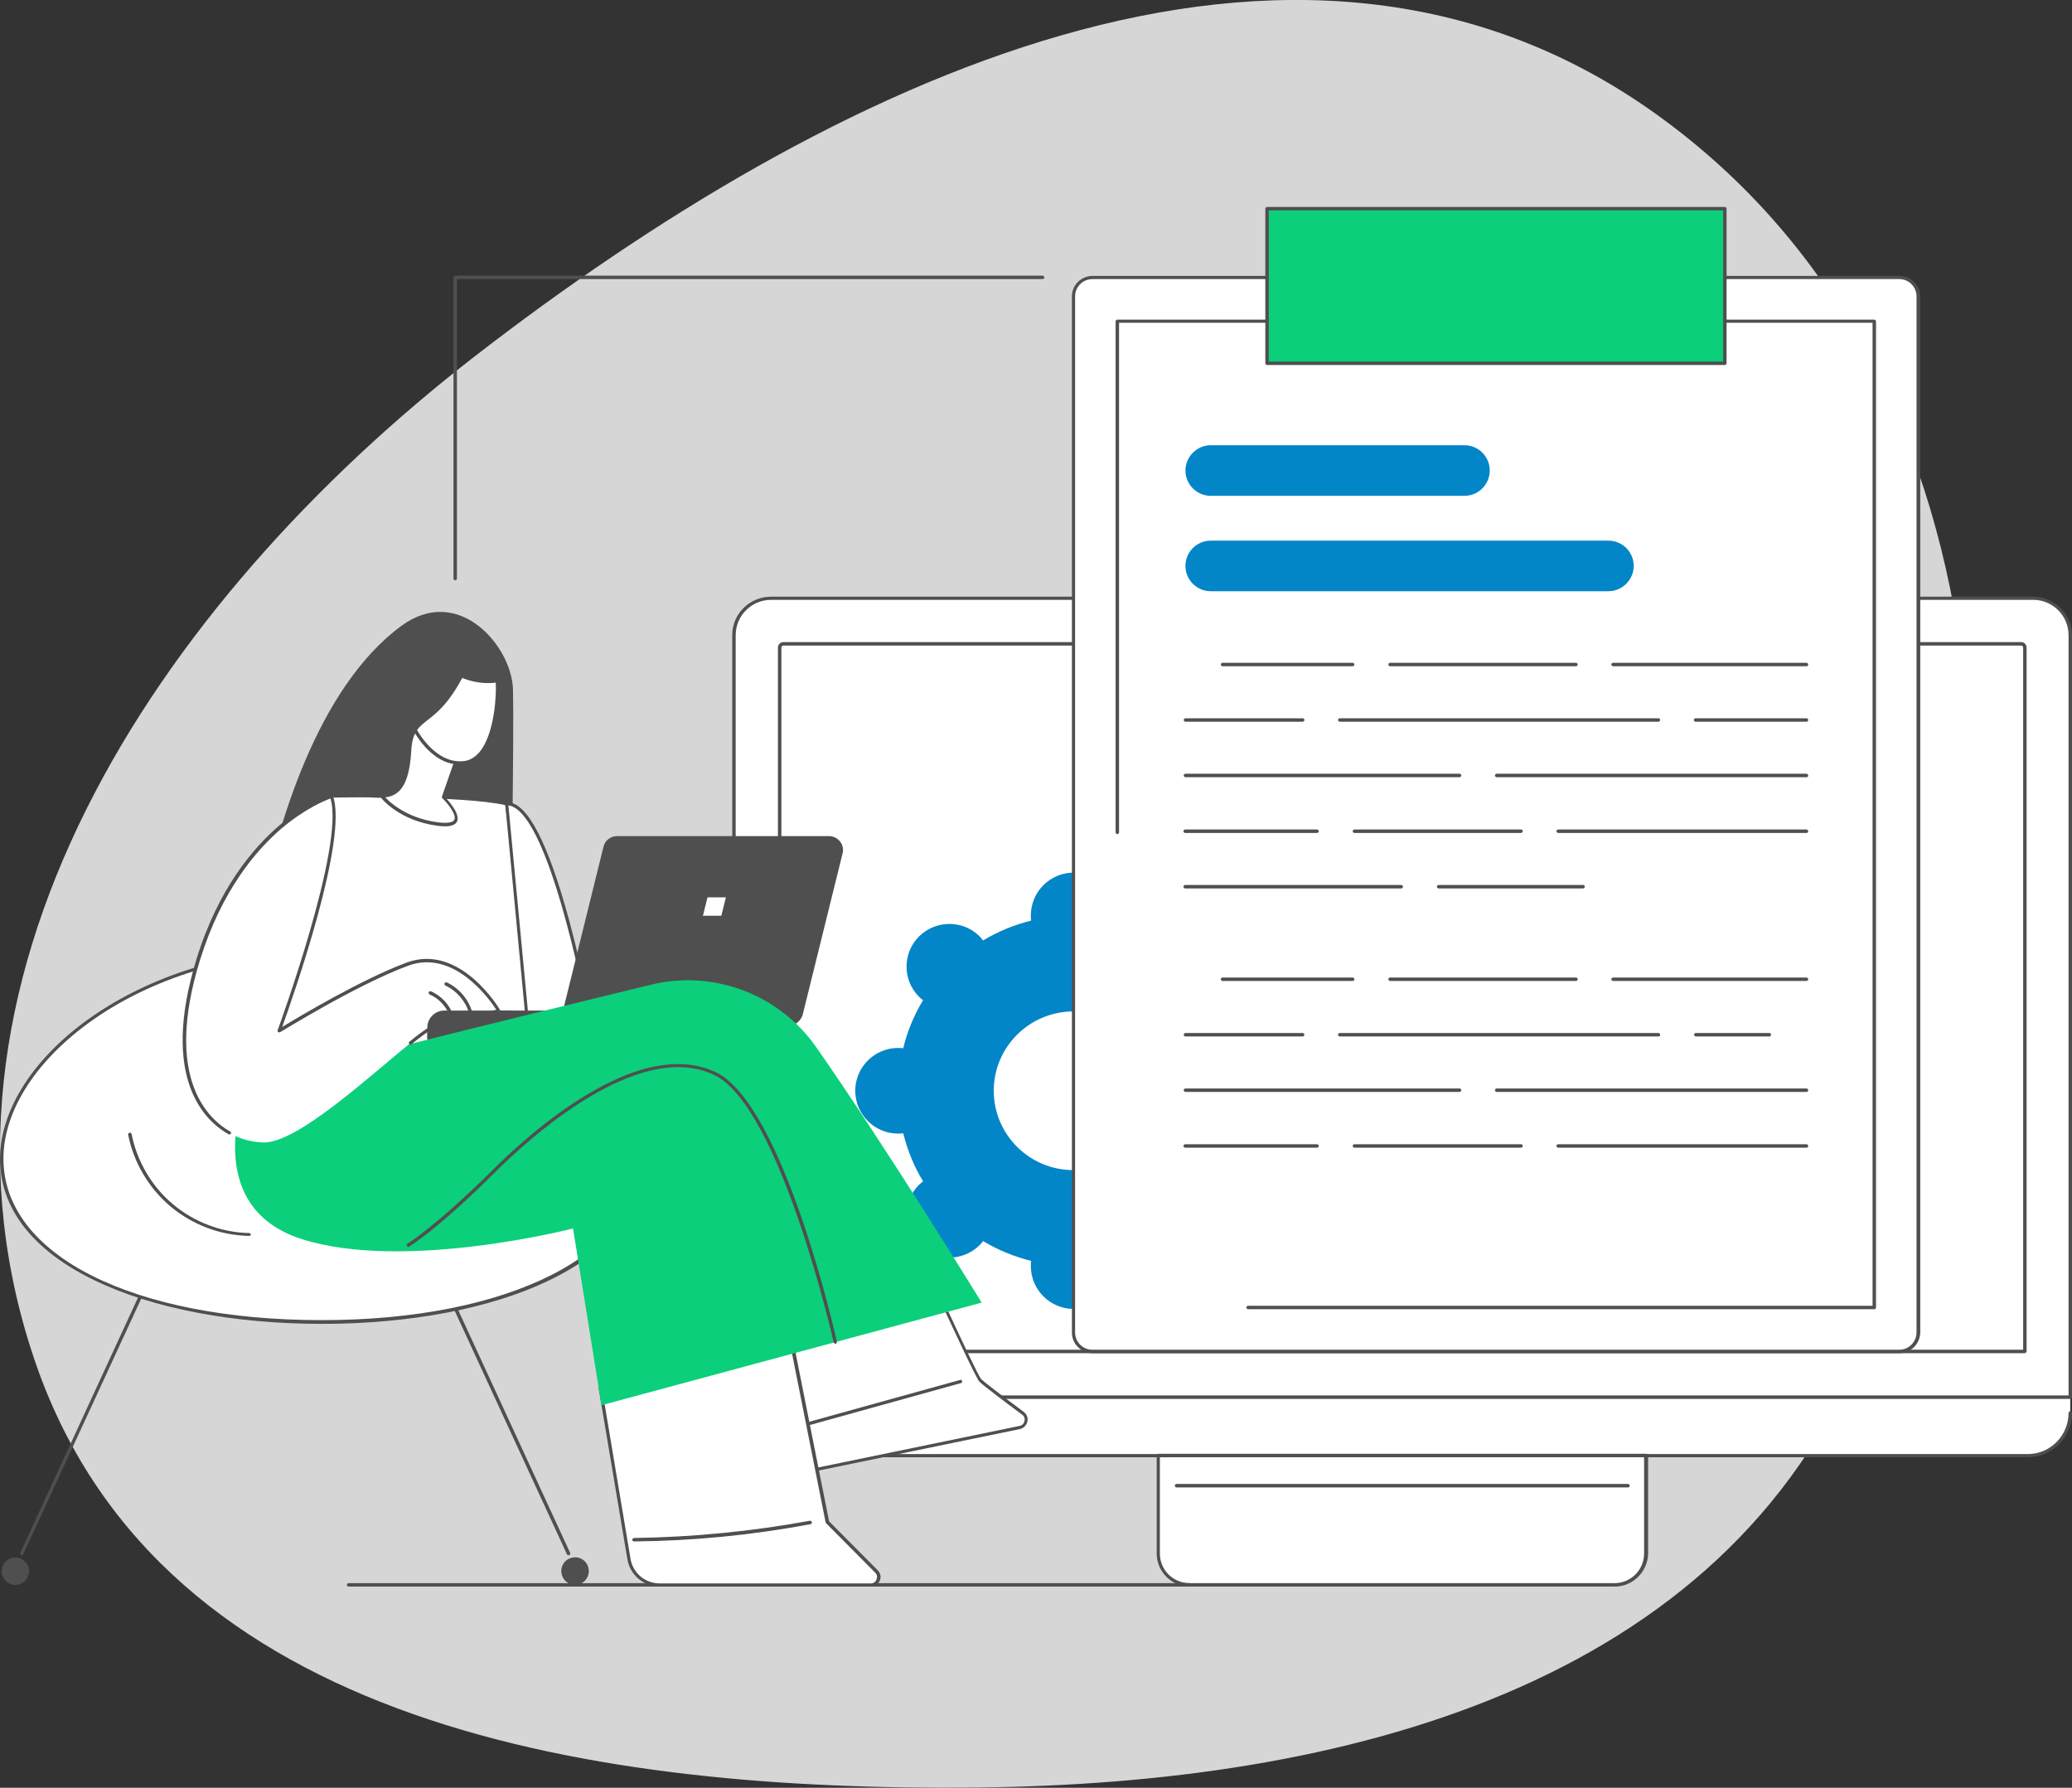 <?xml version="1.0" encoding="utf-8"?>
<!-- Generator: Adobe Illustrator 25.4.1, SVG Export Plug-In . SVG Version: 6.00 Build 0)  -->
<svg version="1.1" id="Layer_1" xmlns="http://www.w3.org/2000/svg" xmlns:xlink="http://www.w3.org/1999/xlink" x="0px" y="0px"
	 viewBox="0 0 721 622" style="enable-background:new 0 0 721 622;" xml:space="preserve">
<rect x="0" y="0" width="721" height="622" fill="#333333" stroke="none"/>
<style type="text/css">
	.st0{fill-rule:evenodd;clip-rule:evenodd;fill:#FFFFFF;fill-opacity:0.8;}
	.st1{clip-path:url(#SVGID_00000045600355798783900690000001739628807569772163_);}
	.st2{fill:#FFFFFF;}
	.st3{fill:#4F4F4F;}
	.st4{fill:#0386C8;}
	.st5{fill:#0BCF7B;}
</style>
<path class="st0" d="M340.3,621.9c126.4-1.3,259.9-34.7,307.8-153c60.1-148.6,57.5-336.8-72.1-429.4C449.8-50.7,288,29,165.3,123.9
	C54.3,209.9-34,342.1,12.8,475.4C57.1,601.2,208.4,623.3,340.3,621.9z"/>
<g>
	<defs>
		<rect id="SVGID_1_" y="72" width="721" height="480"/>
	</defs>
	<clipPath id="SVGID_00000083810194159442737380000010675544095650827425_">
		<use xlink:href="#SVGID_1_"  style="overflow:visible;"/>
	</clipPath>
	<g style="clip-path:url(#SVGID_00000083810194159442737380000010675544095650827425_);">
		<path class="st2" d="M255.4,491.6c0,8.2,6.6,14.8,14.8,14.8h435.4c8.2,0,14.8-6.6,14.8-14.8v-5.4l-11-5.7H259l-3.6,5.7V491.6z"/>
		<path class="st3" d="M705.6,507H270.2c-8.5,0-15.4-6.9-15.4-15.4c0-0.3,0.3-0.6,0.6-0.6c0.3,0,0.6,0.3,0.6,0.6
			c0,7.9,6.4,14.3,14.2,14.3h435.4c7.8,0,14.2-6.4,14.2-14.3c0-0.3,0.3-0.6,0.6-0.6c0.3,0,0.6,0.3,0.6,0.6
			C721,500,714.1,507,705.6,507L705.6,507z"/>
		<path class="st2" d="M403.1,506.4h169.8v34.1c0,6-4.9,10.9-10.9,10.9H414c-6,0-10.9-4.9-10.9-10.9V506.4z"/>
		<path class="st3" d="M561.9,552H414c-6.3,0-11.5-5.2-11.5-11.5v-34.1c0-0.3,0.3-0.6,0.6-0.6h169.8c0.3,0,0.6,0.3,0.6,0.6v34.1
			C573.4,546.8,568.2,552,561.9,552z M403.6,507v33.5c0,5.7,4.6,10.3,10.3,10.3h147.9c5.7,0,10.3-4.6,10.3-10.3V507H403.6z"/>
		<path class="st3" d="M566.5,517.5H409.4c-0.3,0-0.6-0.3-0.6-0.6c0-0.3,0.3-0.6,0.6-0.6h157.1c0.3,0,0.6,0.3,0.6,0.6
			C567.1,517.3,566.8,517.5,566.5,517.5z"/>
		<path class="st2" d="M268.3,208.1h439.2c7.1,0,12.9,5.8,12.9,12.9v265.1h-465V221C255.4,213.9,261.2,208.1,268.3,208.1z"/>
		<path class="st3" d="M720.4,486.7h-465c-0.3,0-0.6-0.3-0.6-0.6V221c0-7.4,6-13.4,13.5-13.4h439.2c7.4,0,13.5,6,13.5,13.4v265.1
			C721,486.4,720.7,486.7,720.4,486.7L720.4,486.7z M256,485.5h463.8V221c0-6.8-5.5-12.3-12.3-12.3H268.3c-6.8,0-12.3,5.5-12.3,12.3
			V485.5z"/>
		<path class="st3" d="M704.5,470.8H271.3c-0.3,0-0.6-0.3-0.6-0.6V225.3c0-1,0.8-1.9,1.9-1.9h430.7c1,0,1.9,0.8,1.9,1.9v244.9
			C705.1,470.5,704.9,470.8,704.5,470.8z M271.9,469.6H704V225.3c0-0.4-0.3-0.7-0.7-0.7H272.6c-0.4,0-0.7,0.3-0.7,0.7L271.9,469.6
			L271.9,469.6z"/>
		<path class="st3" d="M414,552H121.3c-0.3,0-0.6-0.3-0.6-0.6c0-0.3,0.3-0.6,0.6-0.6H414c0.3,0,0.6,0.3,0.6,0.6
			C414.5,551.7,414.3,552,414,552L414,552z"/>
		<path class="st4" d="M449.6,379.5c0-8.2-6.7-14.9-14.9-14.9c-0.6,0-1.2,0-1.8,0.1c-1.5-6-3.8-11.6-6.9-16.7
			c0.5-0.4,0.9-0.8,1.4-1.2c5.8-5.8,5.8-15.2,0-21c-5.8-5.8-15.2-5.8-21.1,0c-0.4,0.4-0.8,0.9-1.2,1.4c-5.1-3.1-10.8-5.4-16.7-6.9
			c0.1-0.6,0.1-1.2,0.1-1.8c0-8.2-6.7-14.9-14.9-14.9s-14.9,6.7-14.9,14.9c0,0.6,0,1.2,0.1,1.8c-6,1.5-11.6,3.8-16.7,6.9
			c-0.4-0.5-0.8-0.9-1.2-1.4c-5.8-5.8-15.2-5.8-21.1,0c-5.8,5.8-5.8,15.2,0,21c0.4,0.4,0.9,0.8,1.4,1.2c-3.1,5.1-5.5,10.8-6.9,16.7
			c-0.6-0.1-1.2-0.1-1.8-0.1c-8.2,0-14.9,6.7-14.9,14.9c0,8.2,6.7,14.9,14.9,14.9c0.6,0,1.2,0,1.8-0.1c1.5,6,3.8,11.6,6.9,16.7
			c-0.5,0.4-0.9,0.8-1.4,1.2c-5.8,5.8-5.8,15.2,0,21c5.8,5.8,15.2,5.8,21.1,0c0.4-0.4,0.8-0.9,1.2-1.4c5.1,3.1,10.8,5.4,16.7,6.9
			c-0.1,0.6-0.1,1.2-0.1,1.8c0,8.2,6.7,14.9,14.9,14.9s14.9-6.7,14.9-14.9c0-0.6,0-1.2-0.1-1.8c6-1.5,11.6-3.8,16.7-6.9
			c0.4,0.5,0.8,0.9,1.2,1.4c5.8,5.8,15.2,5.8,21.1,0c5.8-5.8,5.8-15.2,0-21c-0.4-0.4-0.9-0.8-1.4-1.2c3.1-5.1,5.5-10.8,6.9-16.7
			c0.6,0.1,1.2,0.1,1.8,0.1C443,394.4,449.6,387.7,449.6,379.5z M401.2,379.5c0,15.2-12.4,27.6-27.7,27.6
			c-15.3,0-27.7-12.4-27.7-27.6s12.4-27.6,27.7-27.6C388.9,351.9,401.2,364.2,401.2,379.5z"/>
		<path class="st2" d="M660.9,96.5H380.2c-3.6,0-6.6,2.9-6.6,6.6v360.5c0,3.6,2.9,6.6,6.6,6.6h280.8c3.6,0,6.6-2.9,6.6-6.6V103.1
			C667.5,99.5,664.6,96.5,660.9,96.5z"/>
		<path class="st3" d="M660.9,470.8H380.2c-3.9,0-7.2-3.2-7.2-7.1V103.1c0-3.9,3.2-7.1,7.2-7.1h280.8c3.9,0,7.2,3.2,7.2,7.1v360.5
			C668.1,467.6,664.9,470.8,660.9,470.8L660.9,470.8z M380.1,97.1c-3.3,0-6,2.7-6,6v360.5c0,3.3,2.7,6,6,6h280.8c3.3,0,6-2.7,6-6
			V103.1c0-3.3-2.7-6-6-6H380.1z"/>
		<path class="st2" d="M652.2,454.9V111.8H388.9v343.1H652.2z"/>
		<path class="st3" d="M652.2,455.5H434.3c-0.3,0-0.6-0.3-0.6-0.6c0-0.3,0.3-0.6,0.6-0.6h217.3v-342H389.4v177.3
			c0,0.3-0.3,0.6-0.6,0.6c-0.3,0-0.6-0.3-0.6-0.6V111.8c0-0.3,0.3-0.6,0.6-0.6h263.4c0.3,0,0.6,0.3,0.6,0.6v343.1
			C652.8,455.3,652.5,455.5,652.2,455.5L652.2,455.5z"/>
		<path class="st5" d="M600.2,72.6H440.9v53.8h159.3V72.6z"/>
		<path class="st3" d="M600.2,127H440.9c-0.3,0-0.6-0.3-0.6-0.6V72.6c0-0.3,0.3-0.6,0.6-0.6h159.3c0.3,0,0.6,0.3,0.6,0.6v53.8
			C600.8,126.7,600.5,127,600.2,127z M441.5,125.8h158.1V73.2H441.5V125.8L441.5,125.8z"/>
		<path class="st4" d="M509.6,172.5h-88.3c-4.9,0-8.8-4-8.8-8.8c0-4.8,4-8.8,8.8-8.8h88.3c4.9,0,8.8,4,8.8,8.8
			C518.4,168.5,514.5,172.5,509.6,172.5z"/>
		<path class="st4" d="M559.7,205.7H421.3c-4.9,0-8.8-4-8.8-8.8c0-4.9,4-8.8,8.8-8.8h138.4c4.9,0,8.8,4,8.8,8.8
			C568.5,201.7,564.5,205.7,559.7,205.7z"/>
		<path class="st3" d="M628.6,341.3h-67.3c-0.3,0-0.6-0.3-0.6-0.6c0-0.3,0.3-0.6,0.6-0.6h67.3c0.3,0,0.6,0.3,0.6,0.6
			C629.2,341,629,341.3,628.6,341.3z"/>
		<path class="st3" d="M548.4,341.3h-64.7c-0.3,0-0.6-0.3-0.6-0.6c0-0.3,0.3-0.6,0.6-0.6h64.7c0.3,0,0.6,0.3,0.6,0.6
			C549,341,548.7,341.3,548.4,341.3z"/>
		<path class="st3" d="M470.7,341.3h-45.3c-0.3,0-0.6-0.3-0.6-0.6c0-0.3,0.3-0.6,0.6-0.6h45.3c0.3,0,0.6,0.3,0.6,0.6
			C471.3,341,471,341.3,470.7,341.3z"/>
		<path class="st3" d="M615.7,360.6h-25.6c-0.3,0-0.6-0.3-0.6-0.6c0-0.3,0.3-0.6,0.6-0.6h25.6c0.3,0,0.6,0.3,0.6,0.6
			C616.2,360.4,616,360.6,615.7,360.6z"/>
		<path class="st3" d="M577.1,360.6H466.2c-0.3,0-0.6-0.3-0.6-0.6c0-0.3,0.3-0.6,0.6-0.6h110.9c0.3,0,0.6,0.3,0.6,0.6
			C577.7,360.4,577.4,360.6,577.1,360.6z"/>
		<path class="st3" d="M453.3,360.6h-40.8c-0.3,0-0.6-0.3-0.6-0.6c0-0.3,0.3-0.6,0.6-0.6h40.8c0.3,0,0.6,0.3,0.6,0.6
			C453.8,360.4,453.6,360.6,453.3,360.6z"/>
		<path class="st3" d="M628.6,379.9H520.8c-0.3,0-0.6-0.3-0.6-0.6c0-0.3,0.3-0.6,0.6-0.6h107.8c0.3,0,0.6,0.3,0.6,0.6
			C629.2,379.7,629,379.9,628.6,379.9z"/>
		<path class="st3" d="M507.9,379.9h-95.4c-0.3,0-0.6-0.3-0.6-0.6c0-0.3,0.3-0.6,0.6-0.6h95.4c0.3,0,0.6,0.3,0.6,0.6
			C508.4,379.7,508.2,379.9,507.9,379.9z"/>
		<path class="st3" d="M628.6,399.3h-86.4c-0.3,0-0.6-0.3-0.6-0.6c0-0.3,0.3-0.6,0.6-0.6h86.4c0.3,0,0.6,0.3,0.6,0.6
			C629.2,399,629,399.3,628.6,399.3z"/>
		<path class="st3" d="M529.3,399.3h-58c-0.3,0-0.6-0.3-0.6-0.6c0-0.3,0.3-0.6,0.6-0.6h58c0.3,0,0.6,0.3,0.6,0.6
			C529.8,399,529.6,399.3,529.3,399.3z"/>
		<path class="st3" d="M458.3,399.3h-45.9c-0.3,0-0.6-0.3-0.6-0.6c0-0.3,0.3-0.6,0.6-0.6h45.9c0.3,0,0.6,0.3,0.6,0.6
			C458.9,399,458.6,399.3,458.3,399.3z"/>
		<path class="st3" d="M628.6,231.8h-67.3c-0.3,0-0.6-0.3-0.6-0.6c0-0.3,0.3-0.6,0.6-0.6h67.3c0.3,0,0.6,0.3,0.6,0.6
			C629.2,231.5,629,231.8,628.6,231.8z"/>
		<path class="st3" d="M548.4,231.8h-64.7c-0.3,0-0.6-0.3-0.6-0.6c0-0.3,0.3-0.6,0.6-0.6h64.7c0.3,0,0.6,0.3,0.6,0.6
			C549,231.5,548.7,231.8,548.4,231.8z"/>
		<path class="st3" d="M470.7,231.8h-45.3c-0.3,0-0.6-0.3-0.6-0.6c0-0.3,0.3-0.6,0.6-0.6h45.3c0.3,0,0.6,0.3,0.6,0.6
			C471.3,231.5,471,231.8,470.7,231.8z"/>
		<path class="st3" d="M628.6,251.1h-38.6c-0.3,0-0.6-0.3-0.6-0.6s0.3-0.6,0.6-0.6h38.6c0.3,0,0.6,0.3,0.6,0.6
			S629,251.1,628.6,251.1z"/>
		<path class="st3" d="M577.1,251.1H466.2c-0.3,0-0.6-0.3-0.6-0.6s0.3-0.6,0.6-0.6h110.9c0.3,0,0.6,0.3,0.6,0.6
			S577.4,251.1,577.1,251.1z"/>
		<path class="st3" d="M453.3,251.1h-40.8c-0.3,0-0.6-0.3-0.6-0.6s0.3-0.6,0.6-0.6h40.8c0.3,0,0.6,0.3,0.6,0.6
			S453.6,251.1,453.3,251.1z"/>
		<path class="st3" d="M628.6,270.4H520.8c-0.3,0-0.6-0.3-0.6-0.6c0-0.3,0.3-0.6,0.6-0.6h107.8c0.3,0,0.6,0.3,0.6,0.6
			C629.2,270.2,629,270.4,628.6,270.4z"/>
		<path class="st3" d="M507.9,270.4h-95.4c-0.3,0-0.6-0.3-0.6-0.6c0-0.3,0.3-0.6,0.6-0.6h95.4c0.3,0,0.6,0.3,0.6,0.6
			C508.4,270.2,508.2,270.4,507.9,270.4z"/>
		<path class="st3" d="M628.6,289.8h-86.4c-0.3,0-0.6-0.3-0.6-0.6c0-0.3,0.3-0.6,0.6-0.6h86.4c0.3,0,0.6,0.3,0.6,0.6
			C629.2,289.5,629,289.8,628.6,289.8z"/>
		<path class="st3" d="M529.3,289.8h-58c-0.3,0-0.6-0.3-0.6-0.6c0-0.3,0.3-0.6,0.6-0.6h58c0.3,0,0.6,0.3,0.6,0.6
			C529.8,289.5,529.6,289.8,529.3,289.8z"/>
		<path class="st3" d="M458.3,289.8h-45.9c-0.3,0-0.6-0.3-0.6-0.6c0-0.3,0.3-0.6,0.6-0.6h45.9c0.3,0,0.6,0.3,0.6,0.6
			C458.9,289.5,458.6,289.8,458.3,289.8z"/>
		<path class="st3" d="M550.9,309.1h-50.3c-0.3,0-0.6-0.3-0.6-0.6c0-0.3,0.3-0.6,0.6-0.6h50.3c0.3,0,0.6,0.3,0.6,0.6
			C551.4,308.8,551.2,309.1,550.9,309.1z"/>
		<path class="st3" d="M487.6,309.1h-75.2c-0.3,0-0.6-0.3-0.6-0.6c0-0.3,0.3-0.6,0.6-0.6h75.2c0.3,0,0.6,0.3,0.6,0.6
			C488.2,308.8,487.9,309.1,487.6,309.1z"/>
		<path class="st3" d="M90.9,315.8l87-0.7c0,0,1-60.5,0.6-75.3c-0.4-14.8-18.8-36.8-38.9-22C110.3,239.4,96.4,287.7,90.9,315.8z"/>
		<path class="st3" d="M7.6,541.1c-0.1,0-0.2,0-0.2-0.1c-0.3-0.1-0.4-0.5-0.3-0.8l67.5-146.4c0.1-0.3,0.5-0.4,0.8-0.3
			c0.3,0.1,0.4,0.5,0.3,0.8L8.1,540.7C8,540.9,7.8,541.1,7.6,541.1z"/>
		<path class="st3" d="M8.7,550c1.9-1.9,1.9-4.9,0-6.7c-1.9-1.9-4.9-1.9-6.7,0c-1.9,1.9-1.9,4.9,0,6.7C3.8,551.9,6.9,551.9,8.7,550z
			"/>
		<path class="st3" d="M197.8,541.1c-0.2,0-0.4-0.1-0.5-0.3l-67.5-146.4c-0.1-0.3,0-0.6,0.3-0.8c0.3-0.1,0.6,0,0.8,0.3l67.5,146.4
			c0.1,0.3,0,0.6-0.3,0.8C198,541,197.9,541.1,197.8,541.1z"/>
		<path class="st3" d="M200.9,551.3c2.6-0.4,4.4-2.9,3.9-5.5c-0.4-2.6-2.9-4.4-5.5-3.9c-2.6,0.4-4.4,2.9-3.9,5.5
			C195.8,550,198.3,551.8,200.9,551.3z"/>
		<path class="st2" d="M223.4,403.2c0,35.7-49.9,56.8-111.4,56.8C50.4,460,0.6,438.9,0.6,403.2s49.9-72.4,111.4-72.4
			C173.5,330.8,223.4,367.5,223.4,403.2L223.4,403.2z"/>
		<path class="st3" d="M112,460.6c-30.8,0-58.9-5.4-79-15.1c-21.6-10.4-33-25.1-33-42.3s12-35.9,32.9-50.1
			c21.8-14.8,49.9-22.9,79.1-22.9c29.2,0,57.2,8.1,79.1,22.9c20.9,14.1,32.9,32.4,32.9,50.1c0,17.7-11.4,31.9-33,42.3
			C170.9,455.2,142.8,460.6,112,460.6z M112,331.3c-63.4,0-110.8,37.9-110.8,71.8s45.6,56.2,110.8,56.2
			c65.2,0,110.8-23.1,110.8-56.2S175.4,331.3,112,331.3z"/>
		<path class="st3" d="M86.7,430C86.7,430,86.7,430,86.7,430c-10-0.2-19.6-3.8-27.3-10.2c-7.6-6.4-12.9-15.3-14.8-25
			c-0.1-0.3,0.1-0.6,0.5-0.7c0.3-0.1,0.6,0.1,0.7,0.5c1.9,9.5,7,18.2,14.4,24.4c7.4,6.2,16.8,9.8,26.5,10c0.3,0,0.6,0.3,0.6,0.6
			C87.3,429.7,87,430,86.7,430L86.7,430z"/>
		<path class="st2" d="M86.8,371.2l28.6-94.2c0,0,45.1-0.9,60.9,2.7c0,0,9.7,69.3,10.5,85.1L86.8,371.2z"/>
		<path class="st3" d="M86.8,371.7c-0.2,0-0.3-0.1-0.5-0.2c-0.1-0.1-0.2-0.3-0.1-0.5l28.6-94.2c0.1-0.2,0.3-0.4,0.5-0.4
			c0.5,0,45.3-0.9,61.1,2.7c0.2,0.1,0.4,0.2,0.4,0.5c0.1,0.7,9.7,69.5,10.5,85.1c0,0.3-0.2,0.6-0.5,0.6L86.8,371.7
			C86.8,371.7,86.8,371.7,86.8,371.7z M115.8,277.5l-28.2,93l98.6-6.4c-1-15.9-9.6-78.4-10.4-84
			C160.7,276.8,120.4,277.4,115.8,277.5z"/>
		<path class="st2" d="M206.6,361.2c0,0-14.3-82.3-30.3-81.5l8.1,85.5L206.6,361.2L206.6,361.2z"/>
		<path class="st3" d="M184.4,365.7c-0.1,0-0.2,0-0.3-0.1c-0.1-0.1-0.2-0.2-0.2-0.4l-8.1-85.5c0-0.2,0-0.3,0.1-0.4
			c0.1-0.1,0.3-0.2,0.4-0.2c0.1,0,0.2,0,0.2,0c6.9,0,14.1,13.8,21.5,40.9c5.5,20.3,9.1,40.9,9.2,41.1c0.1,0.3-0.2,0.6-0.5,0.7
			l-22.1,3.9C184.5,365.7,184.5,365.7,184.4,365.7L184.4,365.7z M176.9,280.2l8,84.2l21-3.7c-0.6-3.5-4-22.1-9-40.4
			C188.2,288.3,181.3,280.7,176.9,280.2z"/>
		<path class="st3" d="M268.2,361.2l-119.5,3.9v-7.6c0-3.2,2.6-5.9,5.9-5.9h113.6L268.2,361.2L268.2,361.2z"/>
		<path class="st3" d="M274.5,356.8h-73.7c-3.1,0-5.5-3-4.7-6l13.9-56.2c0.5-2.2,2.5-3.7,4.7-3.7h73.8c3.1,0,5.5,3,4.7,6l-13.9,56.2
			C278.6,355.3,276.7,356.8,274.5,356.8z"/>
		<path class="st2" d="M251,318.6h-6.4l1.6-6.4h6.4L251,318.6z"/>
		<path class="st2" d="M305.9,404.5c0,0,33.3,73.7,35.3,75.7c1.3,1.3,9.4,7.4,14.9,11.4c1.9,1.4,1.3,4.5-1.1,4.9l-76.2,15.7
			l-19.4-86.6L305.9,404.5L305.9,404.5z"/>
		<path class="st3" d="M278.7,512.9c-0.3,0-0.5-0.2-0.6-0.5l-19.4-86.6c-0.1-0.3,0.1-0.5,0.3-0.6l46.5-21.3c0.1-0.1,0.3-0.1,0.4,0
			c0.1,0.1,0.3,0.2,0.3,0.3c13.3,29.5,33.6,73.9,35.2,75.6c1,1,6.2,5,14.8,11.4c1.1,0.8,1.6,2.1,1.3,3.4s-1.3,2.3-2.6,2.6
			l-76.2,15.7C278.8,512.9,278.8,513,278.7,512.9L278.7,512.9z M260,426.1l19.2,85.6l75.6-15.6c0.9-0.2,1.5-0.8,1.7-1.7
			c0.2-0.9-0.1-1.7-0.8-2.2c-6.1-4.5-13.6-10.2-14.9-11.5c-2-2-30.8-65.7-35.2-75.4L260,426.1z"/>
		<path class="st3" d="M277.7,496.9c-0.3,0-0.5-0.2-0.6-0.4c-0.1-0.3,0.1-0.6,0.4-0.7l56.6-15.7c0.3-0.1,0.6,0.1,0.7,0.4
			c0.1,0.3-0.1,0.6-0.4,0.7l-56.6,15.7C277.8,496.9,277.7,496.9,277.7,496.9z"/>
		<path class="st2" d="M208.9,482.8l10,59.5c0.9,5.2,5.4,9.1,10.7,9.1H303c2.5,0,3.7-3,2-4.7l-17.1-17.1L273.5,457L208.9,482.8
			L208.9,482.8z"/>
		<path class="st3" d="M303,552h-73.4c-5.6,0-10.4-4-11.3-9.6l-10-59.5c0-0.3,0.1-0.5,0.4-0.6l64.6-25.8c0.2-0.1,0.3-0.1,0.5,0
			c0.2,0.1,0.3,0.2,0.3,0.4l14.4,72.4l16.9,17c1,1,1.3,2.4,0.7,3.7C305.6,551.2,304.4,552,303,552L303,552z M209.5,483.2l9.9,59.1
			c0.8,5,5.1,8.6,10.2,8.6H303c1.1,0,1.8-0.7,2-1.4c0.3-0.7,0.3-1.6-0.5-2.4L287.5,530c-0.1-0.1-0.1-0.2-0.2-0.3l-14.3-71.9
			L209.5,483.2L209.5,483.2z"/>
		<path class="st3" d="M220.6,536.3c-0.3,0-0.6-0.3-0.6-0.6c0-0.3,0.3-0.6,0.6-0.6c20.5-0.3,41.1-2.3,61.2-6
			c0.3-0.1,0.6,0.2,0.7,0.5c0.1,0.3-0.1,0.6-0.5,0.7C261.8,534.1,241.2,536.1,220.6,536.3L220.6,536.3L220.6,536.3z"/>
		<path class="st5" d="M85.5,378.9c0,0-16.3,40.8,19.5,52.2c35.8,11.4,94.4-3.7,94.4-3.7l9.9,61.5l132.3-35.7c0,0-33-53.7-57.6-88.9
			c-12.9-18.4-35.7-27-57.5-21.7C177.9,354.4,92.7,375.2,85.5,378.9L85.5,378.9z"/>
		<path class="st3" d="M290.7,467.5c-0.3,0-0.5-0.2-0.6-0.5c-0.2-0.8-18.7-82.2-41.6-93c-26.6-12.7-64.9,22.6-76.1,33.7
			c-20,20-29.9,25.9-30,26c-0.3,0.2-0.6,0.1-0.8-0.2c-0.2-0.3-0.1-0.6,0.2-0.8c0.1-0.1,9.9-6,29.8-25.8c7.1-7.1,21.4-20.2,37.3-28.7
			c15.9-8.5,29.4-10.2,40.1-5.2c23.4,11.1,41.5,90.4,42.2,93.8c0.1,0.3-0.1,0.6-0.4,0.7C290.8,467.5,290.7,467.5,290.7,467.5z"/>
		<path class="st2" d="M141.7,335.4c-18.4,6.8-44.6,23.2-44.6,23.2s24.2-65.6,18.2-81.6c0,0-31.7,9.5-46.3,56.8
			c-12.1,39,0.6,56.8,14.2,62c2.9,1.1,5.8,1.6,8.5,1.7c11.8,0.2,37-23.2,51.1-34.6c4.5-3.6,7.9-6,9.4-6l21.3-5.2
			C173.6,351.6,160.1,328.6,141.7,335.4L141.7,335.4z"/>
		<path class="st3" d="M79.8,394.7c-0.1,0-0.2,0-0.3-0.1c-7.7-4.3-24.1-18.8-11.1-61c7.6-24.6,19.9-38.8,28.8-46.4
			c9.7-8.3,17.6-10.7,17.9-10.8c0.3-0.1,0.6,0.1,0.7,0.4c5.6,14.8-13.9,70.2-17.6,80.5c5.7-3.5,27.5-16.5,43.3-22.4
			c18.6-6.9,32.4,16.2,32.5,16.5c0.1,0.2,0.1,0.3,0,0.5s-0.2,0.3-0.4,0.3l-21.3,5.2c0,0-0.1,0-0.1,0h0c-1.7,0-7.2,4.4-9,5.9
			c-0.2,0.2-0.6,0.2-0.8-0.1c-0.2-0.2-0.2-0.6,0.1-0.8c5.3-4.3,8.2-6.1,9.7-6.1l20.5-5c-2.4-3.7-14.8-21.2-30.7-15.3
			c-18.1,6.7-44.2,23-44.5,23.1c-0.2,0.1-0.5,0.1-0.7,0c-0.2-0.2-0.3-0.4-0.2-0.6c0.2-0.6,23.5-64.2,18.4-80.7
			c-1.9,0.7-8.8,3.5-17,10.4c-8.8,7.5-20.9,21.6-28.4,45.8c-12.8,41.4,3.1,55.5,10.5,59.7c0.3,0.2,0.4,0.5,0.2,0.8
			C80.2,394.6,80,394.7,79.8,394.7L79.8,394.7z"/>
		<path class="st3" d="M157.1,354.1c-0.2,0-0.5-0.1-0.5-0.4c-1.2-3.4-3.8-6.3-7.1-7.7c-0.3-0.1-0.4-0.5-0.3-0.8
			c0.1-0.3,0.5-0.4,0.8-0.3c3.6,1.6,6.5,4.7,7.7,8.4c0.1,0.3-0.1,0.6-0.4,0.7C157.2,354.1,157.1,354.1,157.1,354.1z"/>
		<path class="st3" d="M163.8,352.8c-0.2,0-0.5-0.2-0.6-0.4c-1.2-4.1-4.3-7.7-8.2-9.5c-0.3-0.1-0.4-0.5-0.3-0.8
			c0.1-0.3,0.5-0.4,0.8-0.3c4.2,2,7.5,5.8,8.8,10.3c0.1,0.3-0.1,0.6-0.4,0.7C163.9,352.8,163.8,352.8,163.8,352.8L163.8,352.8z"/>
		<path class="st3" d="M148.7,361.2v-3.7c0-3.2,2.6-5.9,5.9-5.9h24.3L148.7,361.2z"/>
		<path class="st2" d="M141.7,254l-8.7,23.1c0,0,5.9,7.8,19.3,9.6c13.3,1.8,2-9.4,2-9.4l6.4-18.4L141.7,254L141.7,254z"/>
		<path class="st3" d="M154.8,287.5c-0.8,0-1.7-0.1-2.6-0.2c-13.4-1.8-19.4-9.5-19.7-9.8c-0.1-0.2-0.1-0.4-0.1-0.6l8.7-23.1
			c0.1-0.3,0.4-0.4,0.7-0.4l18.9,5c0.2,0,0.3,0.1,0.4,0.3c0.1,0.1,0.1,0.3,0,0.5l-6.3,18.1c1.2,1.2,5.5,5.9,4.2,8.6
			C158.5,286.9,157.1,287.5,154.8,287.5L154.8,287.5z M133.7,277c1.1,1.3,7.1,7.6,18.7,9.1c3.2,0.4,5.2,0.1,5.7-0.9
			c0.8-1.7-2.1-5.5-4.2-7.5c-0.2-0.2-0.2-0.4-0.1-0.6l6.2-17.8l-17.8-4.7L133.7,277L133.7,277z"/>
		<path class="st2" d="M143.8,252.8c0,0,6.6,13.8,17.6,12.5c11-1.2,12.1-23.9,11.5-28.6c0,0-9.6,2.1-18.7-5.7
			C149.9,227.3,142.7,239,143.8,252.8L143.8,252.8z"/>
		<path class="st3" d="M160,266c-10.4,0-16.5-12.4-16.7-12.9c0-0.1,0-0.1-0.1-0.2c-0.9-10.6,3.2-20.5,7.5-22.6
			c1.4-0.7,2.8-0.6,3.9,0.4c8.8,7.5,18.1,5.6,18.2,5.6c0.2,0,0.3,0,0.5,0.1c0.1,0.1,0.2,0.2,0.2,0.4c0.4,3.4,0,18.4-5.7,25.5
			c-1.8,2.2-3.9,3.5-6.4,3.8C161,266,160.5,266,160,266L160,266z M144.4,252.7c0.6,1.2,6.9,13.2,17,12.1c2.1-0.2,4-1.4,5.6-3.3
			c5.1-6.4,5.8-19.8,5.5-24c-2.3,0.3-10.6,0.9-18.6-5.9c-0.8-0.7-1.6-0.7-2.6-0.2C147.8,233,143.5,242,144.4,252.7L144.4,252.7z"/>
		<path class="st3" d="M161.4,226.2c0,0,5.5-3.5,2.3,3.8c-11.4,25.7-19.8,17.3-20.6,31.3c-1.2,20.4-10.1,15.9-20.4,15.7
			C122.7,277,131.4,224.2,161.4,226.2z"/>
		<path class="st3" d="M158.4,201.9c-0.3,0-0.6-0.3-0.6-0.6V96.5c0-0.3,0.3-0.6,0.6-0.6h204.4c0.3,0,0.6,0.3,0.6,0.6
			s-0.3,0.6-0.6,0.6H159v104.2C159,201.6,158.7,201.9,158.4,201.9z"/>
	</g>
</g>
</svg>
